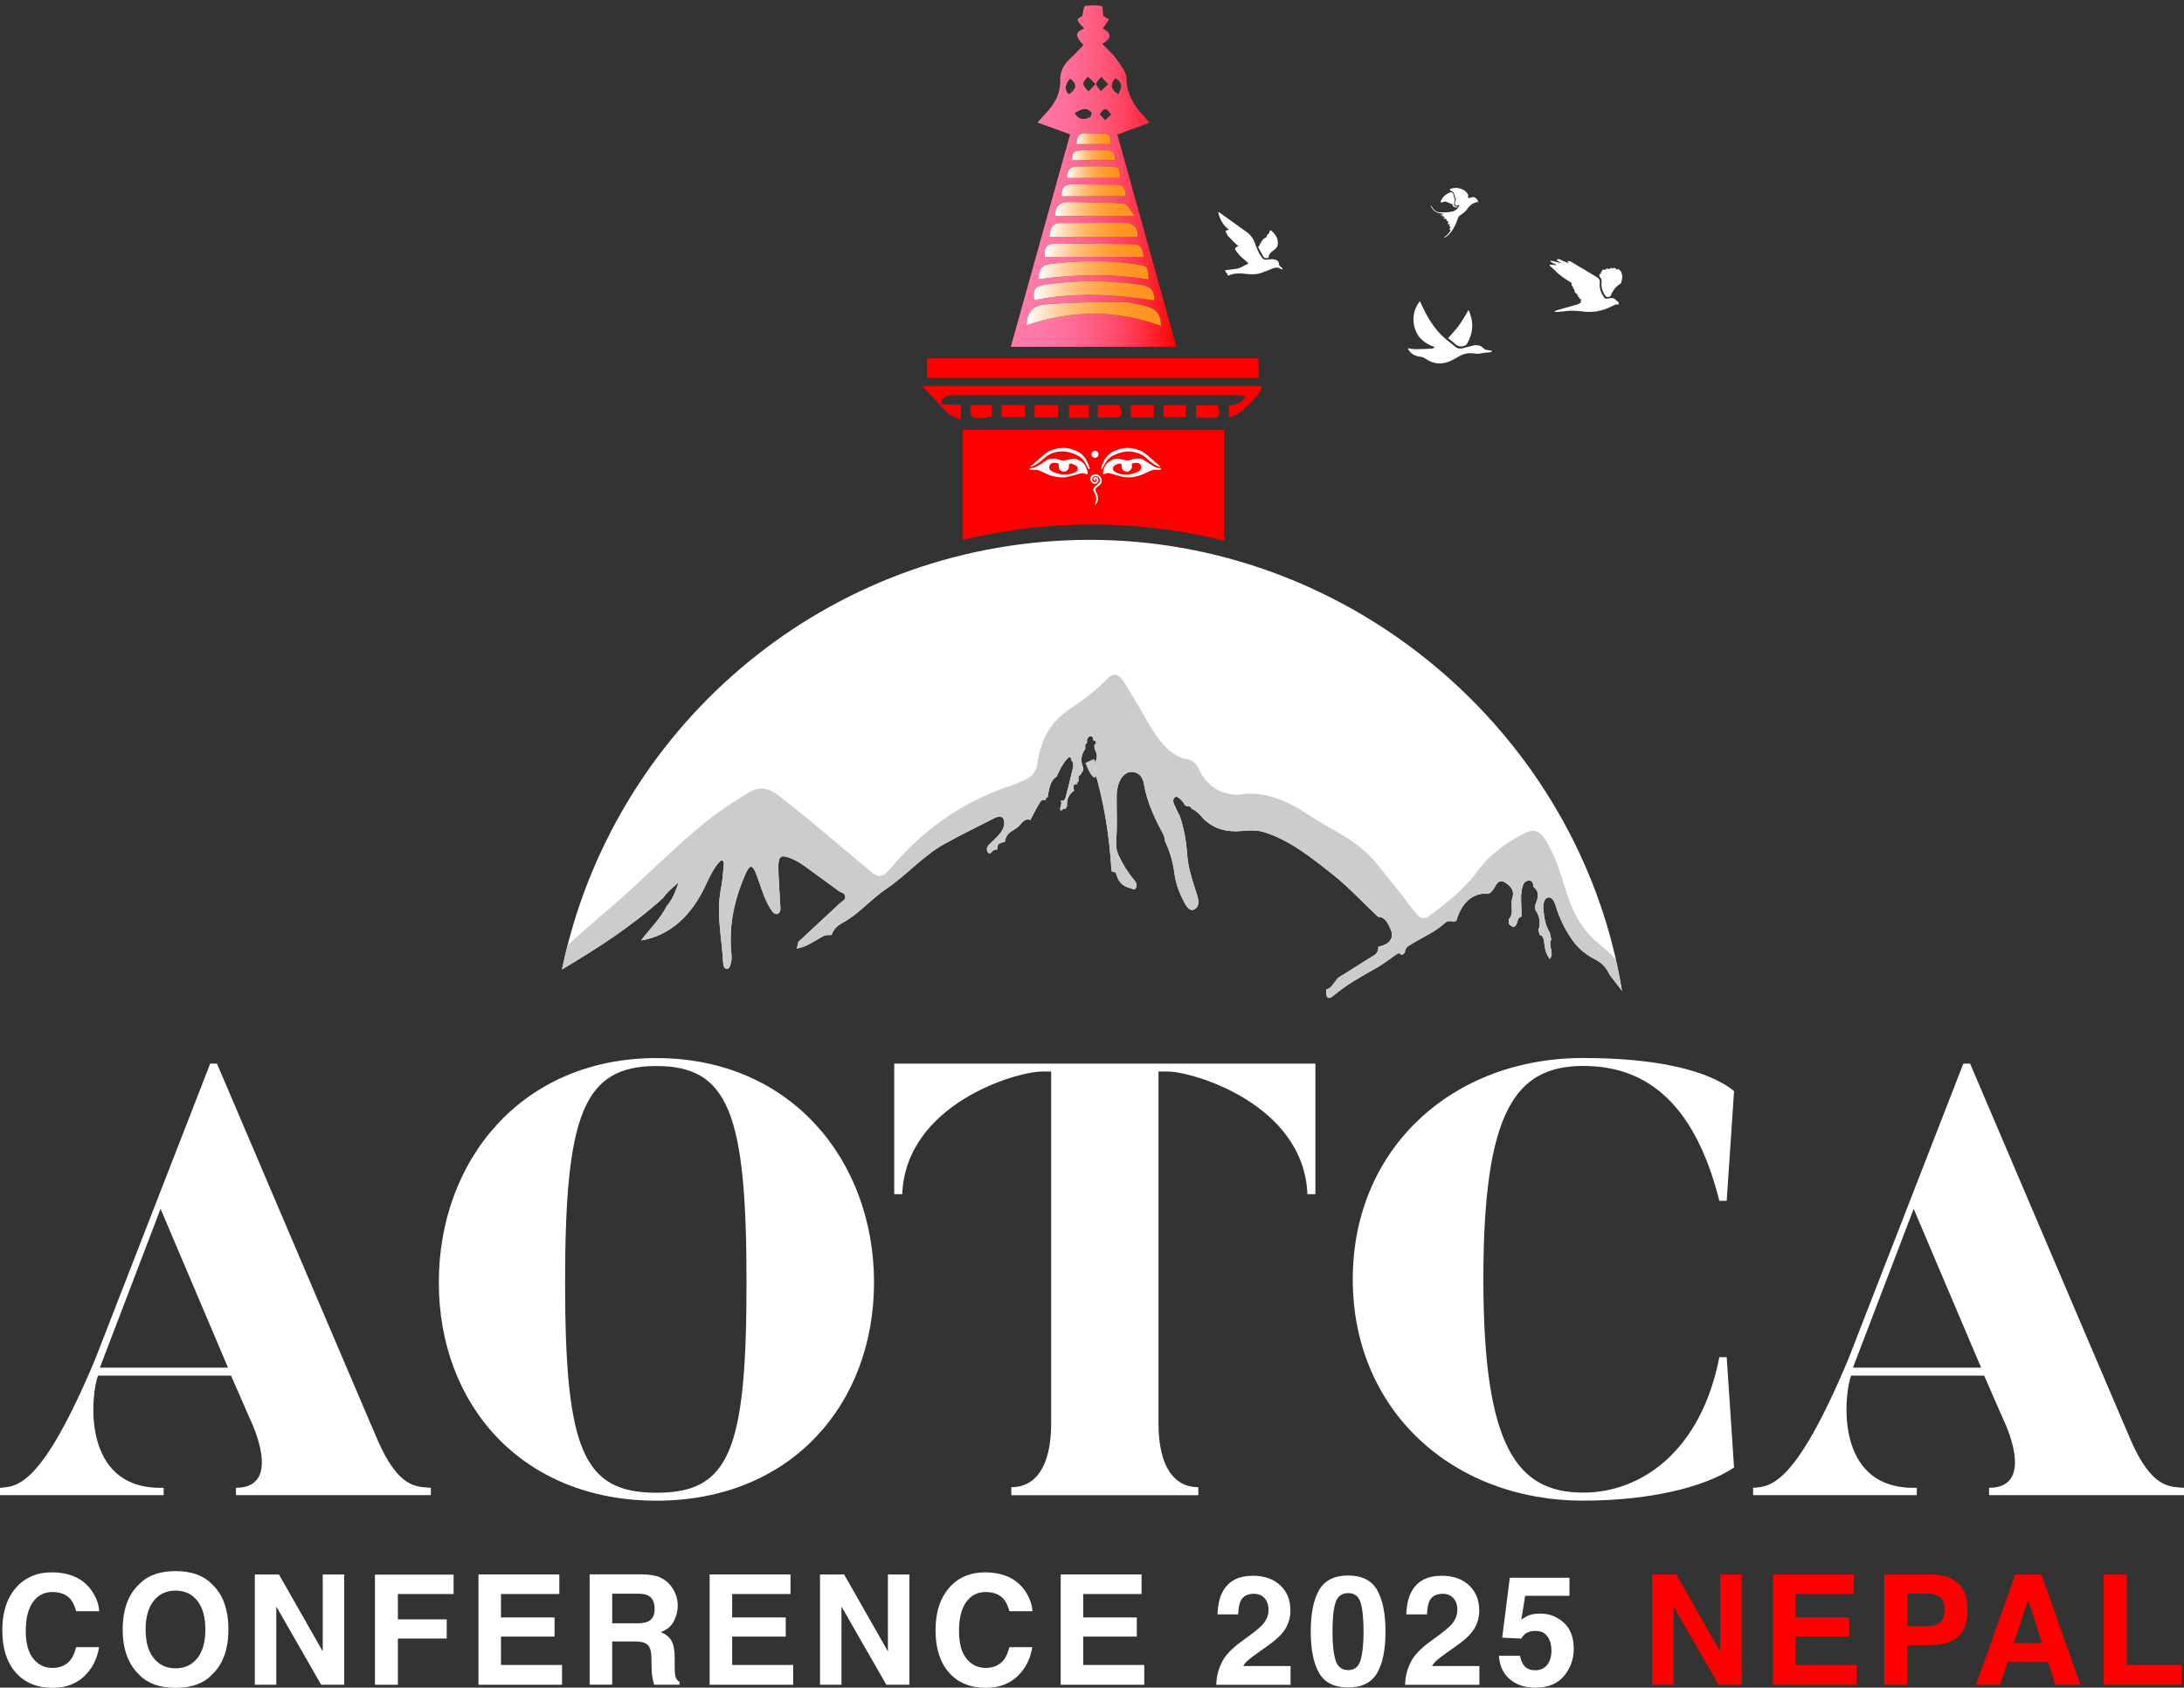 <?xml version="1.0" encoding="UTF-8"?> <svg xmlns="http://www.w3.org/2000/svg" xmlns:xlink="http://www.w3.org/1999/xlink" id="Layer_2" version="1.1" viewBox="0 0 508.35 392.77"><rect x="0" y="0" width="508.35" height="392.77" fill="#333333" stroke="none"/><defs><style> .st0 { fill: url(#linear-gradient2); } .st1 { fill: url(#linear-gradient1); } .st2 { fill: url(#linear-gradient9); } .st3 { fill: url(#linear-gradient3); } .st4 { fill: url(#linear-gradient6); } .st5 { fill: url(#linear-gradient8); } .st6 { fill: url(#linear-gradient7); } .st7 { fill: url(#linear-gradient5); } .st8 { fill: url(#linear-gradient4); } .st9 { fill: url(#linear-gradient10); } .st10 { fill: url(#linear-gradient); } .st11 { fill: #ccc; } .st12 { fill: #fff; } .st13 { fill: red; } .st14 { fill: #152e88; } </style><linearGradient id="linear-gradient" x1="235.28" y1="1565.13" x2="273.81" y2="1565.13" gradientTransform="translate(0 -1524.15)" gradientUnits="userSpaceOnUse"><stop offset="0" stop-color="#ff7bac"></stop><stop offset=".16" stop-color="#ff78a8"></stop><stop offset=".32" stop-color="#ff709c"></stop><stop offset=".46" stop-color="#ff6289"></stop><stop offset=".61" stop-color="#ff4f6f"></stop><stop offset=".76" stop-color="#ff364c"></stop><stop offset=".9" stop-color="#ff1923"></stop><stop offset="1" stop-color="red"></stop></linearGradient><linearGradient id="linear-gradient1" x1="238.91" y1="1597.19" x2="270.22" y2="1597.19" gradientTransform="translate(0 -1524.15)" gradientUnits="userSpaceOnUse"><stop offset="0" stop-color="#fff"></stop><stop offset=".09" stop-color="#ffecd8"></stop><stop offset=".21" stop-color="#ffd4a7"></stop><stop offset=".33" stop-color="#ffc07d"></stop><stop offset=".46" stop-color="#ffb05a"></stop><stop offset=".59" stop-color="#ffa340"></stop><stop offset=".72" stop-color="#ff9a2d"></stop><stop offset=".86" stop-color="#ff9421"></stop><stop offset="1" stop-color="#ff931e"></stop></linearGradient><linearGradient id="linear-gradient2" x1="240.62" y1="1591.83" x2="268.64" y2="1591.83" gradientTransform="translate(0 -1524.15)" gradientUnits="userSpaceOnUse"><stop offset="0" stop-color="#fff"></stop><stop offset=".09" stop-color="#ffecd8"></stop><stop offset=".21" stop-color="#ffd4a7"></stop><stop offset=".33" stop-color="#ffc07d"></stop><stop offset=".46" stop-color="#ffb05a"></stop><stop offset=".59" stop-color="#ffa340"></stop><stop offset=".72" stop-color="#ff9a2d"></stop><stop offset=".86" stop-color="#ff9421"></stop><stop offset="1" stop-color="#ff931e"></stop></linearGradient><linearGradient id="linear-gradient3" x1="241.76" y1="1587.05" x2="267.31" y2="1587.05" gradientTransform="translate(0 -1524.15)" gradientUnits="userSpaceOnUse"><stop offset="0" stop-color="#fff"></stop><stop offset=".09" stop-color="#ffecd8"></stop><stop offset=".21" stop-color="#ffd4a7"></stop><stop offset=".33" stop-color="#ffc07d"></stop><stop offset=".46" stop-color="#ffb05a"></stop><stop offset=".59" stop-color="#ffa340"></stop><stop offset=".72" stop-color="#ff9a2d"></stop><stop offset=".86" stop-color="#ff9421"></stop><stop offset="1" stop-color="#ff931e"></stop></linearGradient><linearGradient id="linear-gradient4" x1="243.14" y1="1582.38" x2="266.2" y2="1582.38" gradientTransform="translate(0 -1524.15)" gradientUnits="userSpaceOnUse"><stop offset="0" stop-color="#fff"></stop><stop offset=".09" stop-color="#ffecd8"></stop><stop offset=".21" stop-color="#ffd4a7"></stop><stop offset=".33" stop-color="#ffc07d"></stop><stop offset=".46" stop-color="#ffb05a"></stop><stop offset=".59" stop-color="#ffa340"></stop><stop offset=".72" stop-color="#ff9a2d"></stop><stop offset=".86" stop-color="#ff9421"></stop><stop offset="1" stop-color="#ff931e"></stop></linearGradient><linearGradient id="linear-gradient5" x1="244.24" y1="1577.63" x2="264.8" y2="1577.63" gradientTransform="translate(0 -1524.15)" gradientUnits="userSpaceOnUse"><stop offset="0" stop-color="#fff"></stop><stop offset=".09" stop-color="#ffecd8"></stop><stop offset=".21" stop-color="#ffd4a7"></stop><stop offset=".33" stop-color="#ffc07d"></stop><stop offset=".46" stop-color="#ffb05a"></stop><stop offset=".59" stop-color="#ffa340"></stop><stop offset=".72" stop-color="#ff9a2d"></stop><stop offset=".86" stop-color="#ff9421"></stop><stop offset="1" stop-color="#ff931e"></stop></linearGradient><linearGradient id="linear-gradient6" x1="245.6" y1="1572.77" x2="264.12" y2="1572.77" gradientTransform="translate(0 -1524.15)" gradientUnits="userSpaceOnUse"><stop offset="0" stop-color="#fff"></stop><stop offset=".09" stop-color="#ffecd8"></stop><stop offset=".21" stop-color="#ffd4a7"></stop><stop offset=".33" stop-color="#ffc07d"></stop><stop offset=".46" stop-color="#ffb05a"></stop><stop offset=".59" stop-color="#ffa340"></stop><stop offset=".72" stop-color="#ff9a2d"></stop><stop offset=".86" stop-color="#ff9421"></stop><stop offset="1" stop-color="#ff931e"></stop></linearGradient><linearGradient id="linear-gradient7" x1="247.11" y1="1568.43" x2="262.01" y2="1568.43" gradientTransform="translate(0 -1524.15)" gradientUnits="userSpaceOnUse"><stop offset="0" stop-color="#fff"></stop><stop offset=".09" stop-color="#ffecd8"></stop><stop offset=".21" stop-color="#ffd4a7"></stop><stop offset=".33" stop-color="#ffc07d"></stop><stop offset=".46" stop-color="#ffb05a"></stop><stop offset=".59" stop-color="#ffa340"></stop><stop offset=".72" stop-color="#ff9a2d"></stop><stop offset=".86" stop-color="#ff9421"></stop><stop offset="1" stop-color="#ff931e"></stop></linearGradient><linearGradient id="linear-gradient8" x1="248.38" y1="1564.2" x2="260.71" y2="1564.2" gradientTransform="translate(0 -1524.15)" gradientUnits="userSpaceOnUse"><stop offset="0" stop-color="#fff"></stop><stop offset=".09" stop-color="#ffecd8"></stop><stop offset=".21" stop-color="#ffd4a7"></stop><stop offset=".33" stop-color="#ffc07d"></stop><stop offset=".46" stop-color="#ffb05a"></stop><stop offset=".59" stop-color="#ffa340"></stop><stop offset=".72" stop-color="#ff9a2d"></stop><stop offset=".86" stop-color="#ff9421"></stop><stop offset="1" stop-color="#ff931e"></stop></linearGradient><linearGradient id="linear-gradient9" x1="249.55" y1="1560.22" x2="259.59" y2="1560.22" gradientTransform="translate(0 -1524.15)" gradientUnits="userSpaceOnUse"><stop offset="0" stop-color="#fff"></stop><stop offset=".09" stop-color="#ffecd8"></stop><stop offset=".21" stop-color="#ffd4a7"></stop><stop offset=".33" stop-color="#ffc07d"></stop><stop offset=".46" stop-color="#ffb05a"></stop><stop offset=".59" stop-color="#ffa340"></stop><stop offset=".72" stop-color="#ff9a2d"></stop><stop offset=".86" stop-color="#ff9421"></stop><stop offset="1" stop-color="#ff931e"></stop></linearGradient><linearGradient id="linear-gradient10" x1="250.61" y1="1556.4" x2="258.57" y2="1556.4" gradientTransform="translate(0 -1524.15)" gradientUnits="userSpaceOnUse"><stop offset="0" stop-color="#fff"></stop><stop offset=".09" stop-color="#ffecd8"></stop><stop offset=".21" stop-color="#ffd4a7"></stop><stop offset=".33" stop-color="#ffc07d"></stop><stop offset=".46" stop-color="#ffb05a"></stop><stop offset=".59" stop-color="#ffa340"></stop><stop offset=".72" stop-color="#ff9a2d"></stop><stop offset=".86" stop-color="#ff9421"></stop><stop offset="1" stop-color="#ff931e"></stop></linearGradient></defs><g id="Layer_1-2"><g><g><g><path class="st12" d="M4.07,369.11c2.07-2.11,4.7-3.17,7.89-3.17,4.27,0,7.4,1.42,9.37,4.25,1.09,1.59,1.68,3.19,1.76,4.79h-5.36c-.34-1.23-.78-2.16-1.31-2.79-.96-1.11-2.37-1.67-4.25-1.67s-3.42.79-4.52,2.36c-1.1,1.57-1.65,3.8-1.65,6.68s.58,5.04,1.75,6.47c1.16,1.43,2.64,2.15,4.44,2.15s3.24-.62,4.21-1.85c.53-.66.98-1.65,1.33-2.98h5.33c-.46,2.8-1.63,5.07-3.52,6.83-1.89,1.75-4.31,2.63-7.26,2.63-3.65,0-6.52-1.18-8.61-3.55-2.09-2.38-3.13-5.64-3.13-9.79,0-4.48,1.19-7.93,3.57-10.36h-.04Z"></path><path class="st12" d="M49.28,389.82c-1.94,2-4.74,2.99-8.41,2.99s-6.47-1-8.41-2.99c-2.6-2.45-3.9-5.98-3.9-10.59s1.3-8.23,3.9-10.59c1.94-2,4.74-2.99,8.41-2.99s6.47,1,8.41,2.99c2.59,2.36,3.88,5.89,3.88,10.59s-1.29,8.14-3.88,10.59ZM45.93,385.92c1.25-1.57,1.87-3.8,1.87-6.69s-.62-5.1-1.87-6.68c-1.25-1.57-2.93-2.36-5.06-2.36s-3.82.78-5.08,2.35-1.9,3.8-1.9,6.69.63,5.12,1.9,6.69,2.96,2.35,5.08,2.35,3.81-.78,5.06-2.35h0Z"></path><path class="st12" d="M59.31,366.43h5.62l10.19,17.9v-17.9h5v25.67h-5.36l-10.45-18.21v18.21h-5v-25.67h0Z"></path><path class="st12" d="M87.28,366.47h18.3v4.51h-12.97v5.9h11.37v4.46h-11.37v10.76h-5.33v-25.63h0Z"></path><path class="st12" d="M130.19,370.98h-13.58v5.45h12.47v4.46h-12.47v6.6h14.21v4.61h-19.45v-25.67h18.82v4.54h0Z"></path><path class="st12" d="M153.58,367.09c.94.41,1.75,1,2.4,1.79.54.65.97,1.37,1.29,2.16s.48,1.69.48,2.7c0,1.22-.31,2.42-.92,3.6-.62,1.18-1.63,2.01-3.05,2.5,1.18.48,2.02,1.15,2.52,2.03s.74,2.21.74,4.01v1.72c0,1.17.05,1.97.14,2.39.14.66.47,1.15.99,1.46v.64h-5.92c-.16-.57-.28-1.03-.35-1.38-.14-.72-.21-1.46-.23-2.21l-.03-2.39c-.02-1.64-.3-2.73-.85-3.27-.54-.55-1.56-.82-3.06-.82h-5.24v10.06h-5.24v-25.67h12.28c1.75.03,3.1.26,4.05.66v.02h0ZM142.5,370.89v6.9h5.77c1.15,0,2.01-.14,2.58-.42,1.01-.49,1.52-1.45,1.52-2.89,0-1.56-.49-2.6-1.47-3.13-.55-.3-1.38-.45-2.48-.45h-5.92Z"></path><path class="st12" d="M184,370.98h-13.58v5.45h12.47v4.46h-12.47v6.6h14.21v4.61h-19.45v-25.67h18.82v4.54h0Z"></path><path class="st12" d="M190.86,366.43h5.62l10.19,17.9v-17.9h5v25.67h-5.36l-10.45-18.21v18.21h-5v-25.67h0Z"></path><path class="st12" d="M221.29,369.11c2.07-2.11,4.7-3.17,7.89-3.17,4.27,0,7.4,1.42,9.37,4.25,1.09,1.59,1.68,3.19,1.76,4.79h-5.36c-.34-1.23-.78-2.16-1.31-2.79-.96-1.11-2.37-1.67-4.25-1.67s-3.42.79-4.52,2.36c-1.1,1.57-1.65,3.8-1.65,6.68s.58,5.04,1.75,6.47c1.16,1.43,2.64,2.15,4.44,2.15s3.24-.62,4.21-1.85c.53-.66.98-1.65,1.33-2.98h5.33c-.46,2.8-1.63,5.07-3.52,6.83-1.89,1.75-4.31,2.63-7.26,2.63-3.65,0-6.52-1.18-8.61-3.55-2.09-2.38-3.13-5.64-3.13-9.79,0-4.48,1.19-7.93,3.57-10.36h-.04Z"></path><path class="st12" d="M265.71,370.98h-13.58v5.45h12.47v4.46h-12.47v6.6h14.21v4.61h-19.45v-25.67h18.82v4.54h0Z"></path><path class="st12" d="M284.27,387.14c.71-1.68,2.38-3.47,5.01-5.35,2.29-1.64,3.77-2.81,4.44-3.52,1.03-1.1,1.55-2.31,1.55-3.62,0-1.07-.3-1.96-.89-2.66s-1.44-1.06-2.54-1.06c-1.51,0-2.54.56-3.08,1.69-.31.65-.5,1.68-.56,3.1h-4.82c.08-2.15.47-3.88,1.17-5.21,1.32-2.52,3.68-3.78,7.06-3.78,2.67,0,4.8.74,6.38,2.22,1.58,1.48,2.37,3.44,2.37,5.88,0,1.87-.56,3.53-1.68,4.98-.73.96-1.94,2.04-3.61,3.22l-1.99,1.41c-1.24.88-2.1,1.52-2.55,1.92s-.84.85-1.16,1.38h11.02v4.37h-17.29c.05-1.81.44-3.47,1.17-4.96h0Z"></path><path class="st12" d="M320.55,370.07c1.29,2.26,1.94,5.48,1.94,9.65s-.65,7.38-1.94,9.63-3.55,3.38-6.76,3.38-5.47-1.13-6.76-3.38-1.94-5.46-1.94-9.63.65-7.38,1.94-9.65c1.29-2.26,3.55-3.4,6.76-3.4s5.47,1.13,6.76,3.4h0ZM310.86,386.38c.48,1.54,1.45,2.31,2.93,2.31s2.44-.77,2.9-2.31.69-3.76.69-6.66-.23-5.29-.69-6.76-1.42-2.19-2.9-2.19-2.45.73-2.93,2.19c-.48,1.46-.71,3.71-.71,6.76s.24,5.12.71,6.66Z"></path><path class="st12" d="M328.22,387.14c.71-1.68,2.38-3.47,5.01-5.35,2.29-1.64,3.77-2.81,4.44-3.52,1.03-1.1,1.55-2.31,1.55-3.62,0-1.07-.3-1.96-.89-2.66s-1.44-1.06-2.54-1.06c-1.51,0-2.54.56-3.08,1.69-.31.65-.5,1.68-.56,3.1h-4.82c.08-2.15.47-3.88,1.17-5.21,1.32-2.52,3.68-3.78,7.06-3.78,2.67,0,4.8.74,6.38,2.22,1.58,1.48,2.37,3.44,2.37,5.88,0,1.87-.56,3.53-1.68,4.98-.73.96-1.94,2.04-3.61,3.22l-1.99,1.41c-1.24.88-2.1,1.52-2.55,1.92s-.84.85-1.16,1.38h11.02v4.37h-17.29c.05-1.81.44-3.47,1.17-4.96h0Z"></path><path class="st12" d="M353.79,385.34c.2,1.08.57,1.91,1.13,2.5s1.37.88,2.43.88c1.23,0,2.16-.43,2.81-1.3.64-.86.96-1.95.96-3.26s-.3-2.38-.9-3.26c-.6-.89-1.54-1.33-2.81-1.33-.6,0-1.12.08-1.56.23-.78.28-1.36.8-1.75,1.55l-4.45-.21,1.77-13.95h13.89v4.21h-10.31l-.9,5.52c.76-.5,1.36-.83,1.79-.99.72-.27,1.59-.4,2.63-.4,2.09,0,3.91.7,5.46,2.11,1.55,1.4,2.33,3.45,2.33,6.13,0,2.33-.75,4.42-2.24,6.25-1.5,1.83-3.73,2.75-6.71,2.75-2.4,0-4.37-.64-5.91-1.93s-2.4-3.12-2.57-5.48h4.95l-.04-.02Z"></path><path class="st13" d="M384.56,366.43h5.62l10.19,17.9v-17.9h5v25.67h-5.36l-10.45-18.21v18.21h-5v-25.67h0Z"></path><path class="st13" d="M431.52,370.98h-13.58v5.45h12.47v4.46h-12.47v6.6h14.21v4.61h-19.45v-25.67h18.82v4.54h0Z"></path><path class="st13" d="M455.69,380.99c-1.5,1.25-3.65,1.88-6.44,1.88h-5.34v9.23h-5.33v-25.67h11.02c2.54,0,4.57.66,6.08,1.99,1.51,1.32,2.27,3.37,2.27,6.15,0,3.03-.75,5.17-2.25,6.43h-.01,0ZM451.6,371.74c-.68-.57-1.63-.85-2.85-.85h-4.83v7.56h4.83c1.22,0,2.18-.31,2.85-.92s1.02-1.59,1.02-2.93-.34-2.29-1.02-2.86Z"></path><path class="st13" d="M469.09,366.43h6.07l9.08,25.67h-5.82l-1.69-5.28h-9.45l-1.74,5.28h-5.61l9.16-25.67h0ZM468.74,382.4h6.57l-3.24-10.1-3.33,10.1h0Z"></path><path class="st13" d="M489.65,366.43h5.36v21.05h12.82v4.61h-18.18v-25.67h0Z"></path></g><g><path class="st12" d="M100.29,347.97h-45.37v-1.71c11.27,0,3.28-15.98,3.28-15.98l-4.42-10.13h-30.96c-1.43,3.28-4.57,26.68,15.27,26.11v1.71H0v-1.71c4-.29,9.7-.29,22.11-29.82l26.82-68.91h1.57c35.53,83.32,37.38,87.6,37.38,87.6,4.99,11.41,9.13,10.84,12.41,11.13v1.71h0ZM37.37,281.34l-14.12,36.95h29.82l-15.69-36.95h-.01Z"></path><path class="st12" d="M152.79,349.26c-31.39,0-50.65-22.4-50.65-50.79s19.26-52.22,50.65-52.22,50.65,23.97,50.65,52.22-19.26,50.79-50.65,50.79h0ZM152.79,248.1c-16.98,0-21.26,11.27-21.26,50.37s4.28,48.94,21.26,48.94,20.97-9.7,20.97-48.94-4.14-50.37-20.97-50.37Z"></path><path class="st12" d="M306.17,247.53v30.39h-1.85c-.86-20.97-26.68-28.54-32.53-28.54h-2.14v81.9c0,9.7,3.42,14.84,9.27,14.84v1.86h-43.52v-1.86c5.85,0,9.27-5.14,9.27-14.84v-81.9h-2.14c-5.99,0-31.67,7.56-32.53,28.54h-1.86v-30.39h98.03Z"></path><path class="st12" d="M401.91,315.87l1.71,25.68c-7.13,4.71-19.98,7.7-35.1,7.7-30.53,0-53.65-21.12-53.65-51.51s23.11-51.51,53.65-51.51c16.55,0,28.96,2.71,35.1,7.7l-1.71,25.54h-1.71c-6.14-24.4-18.41-31.39-31.67-31.39-15.84,0-23.26,10.56-23.26,49.65s7.85,49.65,23.26,49.65c13.41,0,27.39-9.56,31.67-31.53h1.71v.02Z"></path><path class="st12" d="M508.35,347.97h-45.37v-1.71c11.27,0,3.28-15.98,3.28-15.98l-4.42-10.13h-30.96c-1.43,3.28-4.57,26.68,15.27,26.11v1.71h-38.1v-1.71c4-.29,9.7-.29,22.12-29.82l26.82-68.91h1.57c35.53,83.32,37.38,87.6,37.38,87.6,4.99,11.41,9.13,10.84,12.41,11.13v1.71ZM445.43,281.34l-14.13,36.95h29.82l-15.69-36.95Z"></path></g></g><path class="st11" d="M255.75,180.18c-.27.2-.52.43-.77.68-.1.06-.19.11-.29.17-.77-.63-.84-.87-1.4-1.9-.25-.47-.39-1.08-.71-1.54.68-.34,1.37-.65,2.06-.94.09.18.19.35.29.53-.54,1.08.54,1.99.82,3h0Z"></path><path class="st14" d="M254.15,190.87s0,0,0-.02c0,0,0,0,.02,0h-.03Z"></path><path class="st14" d="M254.16,181.86h0s0-.02.02-.02l-.02.02Z"></path><path class="st14" d="M254.17,172.97s0-.05,0-.07h0v.07Z"></path><path class="st11" d="M254.15,190.87s0,0,0-.02c0,0,0,0,.02,0h-.03Z"></path><path class="st11" d="M254.16,181.86h0s0-.02.02-.02l-.02.02Z"></path><path class="st11" d="M254.17,172.97s0-.05,0-.07h0v.07Z"></path><g><g><g><path class="st12" d="M376.63,71.02c-.18-.3-.42-.23-.67-.12-.66.31-1.31.64-1.98.92-1.87.76-3.83.92-5.81.65-1.46-.2-2.89-.23-4.34,0-.64.1-1.29.1-1.94.14l-.05-.12c.15-.08.29-.2.45-.25,1.33-.39,2.66-.78,4-1.14,1.12-.31,1.26-.35,1.76-.8-.08-.04-.16-.09-.23-.13.12-.17.21-.31.33-.48-.15-.03-.26-.05-.35-.09-.07-.03-.19-.1-.19-.15.03-.3-.18-.4-.45-.51.25-.28.06-.34-.13-.5-.21-.18-.52-.34-.52-.74,0-.23-.21-.46-.33-.69l-.11.04c.03-.1.06-.21.11-.35-.4-.11-.38-.43-.38-.76,0-.06-.08-.15-.15-.19-1.37-.86-2.72-1.72-3.83-2.92-.26-.28-.57-.5-.85-.76-.12-.11-.2-.25-.31-.38.01-.03.03-.07.04-.1.53.04,1.07.08,1.67.12-.53-.41-1.22-.44-1.57-1.03.96.03,1.82.45,2.75.63-.31-.18-.63-.34-.93-.54-.12-.08-.2-.23-.29-.35.18-.04.36-.15.52-.12.24.05.45.19.68.29.53.23,1.05.47,1.66.74-.09-.1-.11-.13-.13-.15-.08-.13-.15-.25-.23-.38.17,0,.35-.08.49-.03.24.07.47.2.69.34,1.9,1.13,3.79,2.26,5.68,3.39.47.28.75.66.68,1.24-.15,1.33.27,2.49,1.05,3.55.16.21.32.26.57.21.39-.07.8-.11,1.19-.12.37,0,.7.14.94.44.07.08.16.16.25.22.45.29.5.5.23,1l.03-.02h0Z"></path><path class="st12" d="M372.19,64.28c.09-.07.17-.13.26-.2-.08-.06-.15-.11-.29-.21.22-.12.41-.23.61-.34-.05-.06-.1-.14-.18-.24.15-.07.27-.13.4-.2-.19-.24-.09-.33.17-.32.21,0,.42.02.66.03-.03-.07-.05-.13-.11-.28.39.02.73.04,1.09.07.02-.08.03-.17.06-.29.21.07.42.14.66.22.04-.33.21-.24.38-.12.18.13.36.26.57.41,0-.32.16-.24.31-.14.42.29.66.7.75,1.19.13.67,0,1.31-.19,1.95-.03.09-.12.18-.21.24-1.01.65-1.73,1.55-2.18,2.66-.09.23-.2.35-.45.35-.12,0-.24.08-.36.07s-.28-.05-.35-.14c-.77-.99-1.16-2.1-1-3.38.07-.55-.15-.98-.61-1.32h0Z"></path></g><g><path class="st12" d="M347.28,81.79c-.25.09-.5.25-.75.24-.73,0-1.42.15-2.13.26-.47.07-.97.02-1.44-.04-1.23-.17-2.36.09-3.42.72-.73.43-1.46.86-2.24,1.17-1.97.77-3.85.53-5.57-.7-.35-.25-.7-.37-1.12-.42-1.25-.12-2.25-.66-2.86-1.8-.03-.05-.05-.11-.07-.17.62.08,1.21.22,1.81.22,1.25,0,2.5-.07,3.75-.14.25,0,.48-.18.74-.35-2.72-.91-4.5-2.6-4.91-5.49-.27-1.91.22-3.63,1.42-5.21.15.32.29.62.43.92,1.02,2.22,2.21,4.33,3.83,6.18.9,1.03,1.94,1.92,3.03,2.75.29.22.59.42.84.67.53.51,1.14.62,1.82.45.84-.21,1.67-.46,2.52-.64.9-.19,1.73-.04,2.39.68.33.36.8.35,1.23.44.22.05.44.08.66.11.02.05.03.1.05.15h0Z"></path><path class="st12" d="M337.04,78.74c.9-1.05,1.85-2.04,2.64-3.14.79-1.09,1.43-2.28,2.14-3.44.01.02.07.11.11.2,1.14,2.67.97,5.26-.53,7.75-.08.14-.26.24-.42.31-.91.38-1.71.24-2.43-.49-.47-.47-1.04-.83-1.5-1.2h-.01Z"></path></g><g><path class="st12" d="M283.64,49.33c.47.33.95.65,1.41.99,1.73,1.24,3.45,2.48,5.17,3.72.93.67,1.55,1.55,1.89,2.59.38,1.18.89,2.3,1.63,3.33.29.4.65.52,1.13.47.41-.04.81-.12,1.22-.11.35,0,.71.1,1.03.22.35.14.55.45.56.81.01.37.22.6.5.81.2.14.36.31.28.6-.05-.02-.09-.03-.12-.05-.68-.52-1.41-.53-2.19-.2-.9.37-1.81.76-2.74,1.05-1.24.39-2.53.3-3.81.14-1.26-.16-2.49-.08-3.66.42-.04.02-.08.03-.17.05-.02-.11-.05-.2-.05-.29,0-.17-.07-.24-.22-.35-.17-.12-.23-.38-.37-.63.85-.11,1.59-.21,2.32-.29.67-.08,1.28-.27,1.85-.62.4-.25.85-.43,1.32-.66-.21-.19-.42-.4-.64-.6-.45-.41-.94-.78-1.36-1.21-.36-.37-.7-.79-.97-1.22-.29-.46-.18-.66.34-.9.06-.03.12-.06.31-.21-.13-.06-.28-.09-.38-.18-.66-.64-1.33-1.28-1.96-1.95-.25-.26-.42-.6-.58-.92-.19-.38-.1-.5.34-.58.09-.02.18-.04.33-.14-.14-.1-.29-.18-.41-.29-1.08-.98-1.71-2.17-2.03-3.53-.02-.08-.05-.17-.07-.25h.07l.03-.02h0Z"></path><path class="st12" d="M295.79,53.58c1,.84,1.73,1.8,1.64,3.15-.03.5-.22.92-.64,1.25-.26.2-.52.4-.77.61-.4.32-.7.7-.73,1.21,0,.18-.1.24-.28.26-.43.06-.78,0-.99-.4-.35-.66-.72-1.3-1.08-1.96-.08-.14-.11-.26.07-.39.11-.07.15-.24.21-.36.34-.69.68-1.36,1.48-1.7.07-.03.1-.13.14-.2.02-.03,0-.06.01-.1.03-.33.32-.47.54-.68.18-.18,0-.58.4-.7h0Z"></path></g><g><path class="st12" d="M336.61,50.91h-.6c.12-.19.21-.32.32-.48-.2.02-.4.03-.59.05l-.02-.06c.11-.07.22-.14.35-.23-.28-.04-.54-.07-.79-.1v-.06c.24-.07.49-.14.79-.23-.41-.07-.75-.12-1.09-.19-.92-.2-1.54-.77-1.94-1.61-.01-.03-.02-.05-.02-.08,0-.02.01-.04.03-.11.06.08.1.14.14.19.2.28.38.59.62.84.39.41.89.59,1.45.59.89,0,1.79.02,2.67-.17.89-.19,1.46-.73,1.79-1.59-.23.07-.45.13-.67.18-.25.06-.39-.06-.4-.32-.01-.36.04-.7.2-1.02.07-.14.07-.26-.06-.39-.06-.06-.08-.17-.11-.26v-.06c-.1-.29-.18-.58-.3-.85-.11-.25-.31-.41-.58-.51-.14-.05-.33-.19-.34-.3-.01-.18.21-.22.37-.26,1.1-.31,2.13-.11,3.08.48.25.16.46.41.64.65.18.24.24.53.15.84-.04.15.03.23.16.23.15,0,.31-.03.46-.09.65-.27,1.12-.05,1.54.48.05.06.06.15.08.23.02.06.04.12.07.17.04.06.09.1.15.17-.05.02-.09.04-.1.03-.23-.13-.43,0-.65.07-.78.24-1.36.73-1.81,1.4-.46.67-1.09,1.15-1.76,1.57-.21.13-.34.29-.43.53-.34.96-.71,1.9-1.25,2.77-.46.74-1.06,1.34-1.77,1.84-.06.04-.13.06-.2.09-.02-.02-.03-.04-.05-.06.06-.06.11-.14.18-.19.52-.39.97-.85,1.3-1.41.02-.04.04-.07.06-.11-.34-.12-.36-.17-.17-.49.06-.1.13-.2.2-.31-.02,0-.03-.02-.04,0-.11,0-.22.02-.33.04,0-.12,0-.25.02-.37.02-.11.07-.21.12-.35-.1.04-.17.07-.24.09-.2.07-.27.02-.23-.2.03-.15.08-.3.11-.45-.14-.06-.32-.08-.41-.18-.08-.1-.06-.28-.08-.45l-.02.02h0Z"></path><path class="st12" d="M339.3,48.01c-.05.19-.16.24-.33.25-.51,0-.73-.13-.9-.61-.06-.17-.15-.23-.33-.23-.09,0-.19-.07-.28-.11-.01,0-.02-.02-.03-.03-.32-.13-.63-.29-.96-.36-.19-.04-.41.05-.61.11-.16.05-.34.18-.48.04s-.01-.31.06-.45c.46-.9,1.18-1.5,2.12-1.86.1-.04.26-.07.33-.02.19.12.37.26.41.52.02.14.07.27.1.41.02.08.04.16.06.24.02.09.03.21.09.25.18.15.09.28.05.45-.08.31-.14.63-.15.94,0,.4.3.6.69.5.05,0,.11-.03.17-.04h-.01Z"></path></g></g><g><g><path class="st13" d="M284.94,100.1v25.75c-2.27-.58-4.56-1.09-6.88-1.53-7.74-1.48-15.72-2.26-23.89-2.26-10.36,0-20.43,1.25-30.06,3.6v-25.65h30.04l1.97.09s28.82,0,28.82,0Z"></path><path class="st10" d="M273.81,80.7c-4.62-16.61-9.18-33.02-13.74-49.39,2.32-.86,4.76-1.75,7.48-2.75-.73-.85-1.03-1.22-1.35-1.56-2.33-2.47-3.94-5.13-4.02-8.77-.04-1.55-1.41-3.15-2.39-4.57-.84-1.19-2-2.16-3.23-3.46,2.51-1.41,1.95-2.59.13-3.56.51-.74.95-1.38,1.45-2.12-.68-.41-1.19-.71-1.36-.82-.12-.99-.12-2.28-.3-2.3-1.3-.18-2.65-.24-3.93,0-.31.05-.39,1.34-.66,2.39-1.45.71-1.46.81.47,2.86-2.75.94-1.53,2.34-.18,3.84-1.07,1.1-2.02,2.17-3.07,3.14-1.49,1.38-2.42,3.01-2.34,5.08.1,2.8-1.06,5.07-2.84,7.1-.67.75-1.35,1.49-2.45,2.71,2.82,1.02,5.22,1.88,7.6,2.74-4.57,16.39-9.16,32.83-13.8,49.45h38.53,0ZM259.61,18.19c1.77,1.03,1.57,2.25.67,3.76-1.65-1.08-2.04-2.2-.67-3.76ZM254.73,34.87c4.35-.07,4.64.06,4.86,2.42h-10.04c.12-2.32.16-2.33,5.18-2.42h0ZM250.62,33.53c-.08-1.98.78-2.78,2.73-2.51.94.13,1.92.12,2.87.02,1.83-.21,2.47.64,2.33,2.49h-7.93ZM258.64,26.65c-.41.38-.82.76-1.41,1.31-.54-.62-1.28-1.21-1.18-1.42.22-.5.87-1.17,1.29-1.13.47.04.87.79,1.3,1.24ZM256.33,17.88c.46.49.93.98,1.62,1.71-.72.69-1.21,1.15-1.69,1.61-.39-.57-1.08-1.14-1.08-1.7,0-.54.74-1.08,1.15-1.62h0ZM253.2,17.83c.53.5,1.06,1,1.82,1.72-.74.77-1.21,1.26-1.67,1.74-.43-.59-1.14-1.17-1.2-1.8-.05-.52.67-1.11,1.05-1.66h0ZM254.04,26.16c.14.16-.1,1-.36,1.13-1.31.64-2.56.66-3.52-.95,1.48-.99,2.7-1.49,3.88-.18h0ZM248.79,21.96c-1.3-1.38-.67-2.52.31-3.69,1.67,1.37,1.59,2.29-.31,3.69ZM250.69,38.73c2.6,0,5.21-.13,7.8.02,2.08.12,2.07.27,2.22,2.68h-12.33c0-1.65.52-2.71,2.31-2.7h0ZM249.52,42.89c3.36.04,6.73.09,10.09.05,1.96,0,2.45,1.07,2.4,2.74h-14.9c-.06-1.76.52-2.81,2.41-2.79h0ZM248.93,47c4.24.09,8.5.04,12.73.37.78.06,1.45,1.65,2.46,2.87h-18.52c-.05-2.13,1.03-3.28,3.33-3.24h0ZM246.77,51.91c5.02-.05,10.04-.06,15.06-.06,2.32,0,3.02,1.41,2.97,3.26h-20.56c.22-1.51.33-3.18,2.53-3.2h0ZM245.76,56.7c6.02-.1,12.05.05,18.07.12,2.17.02,2.09,1.72,2.37,2.98h-23.01c-.22-2.11.26-3.06,2.57-3.1h0ZM244.52,61.42c7.07-.84,14.13-.98,21.17.32,1.39.26,1.63.86,1.62,3.29-8.46-1.34-16.93-1.16-25.54-.08-.13-2.07.69-3.28,2.75-3.53h0ZM243.58,66.21c7.27-1.1,14.53-.96,21.8.03,2.22.31,3.39,1.21,3.25,3.69-9.42-1.48-18.69-1.9-27.96-.07-.22-2.77.17-3.24,2.91-3.65h0ZM243.11,70.86c5.81-.47,11.65-.59,17.48-.61,2.16,0,4.37.54,6.48,1.11,2.28.63,3.24,2.25,3.14,4.48-10.37-3.78-20.75-3.68-31.3-.14.09-2.68,1.34-4.6,4.2-4.84h0Z"></path><path class="st1" d="M270.21,75.84c-10.37-3.78-20.75-3.68-31.3-.14.09-2.68,1.34-4.6,4.2-4.84,5.81-.47,11.65-.59,17.48-.61,2.16,0,4.37.54,6.48,1.11,2.28.63,3.24,2.25,3.14,4.48h0Z"></path><path class="st0" d="M268.63,69.93c-9.42-1.48-18.69-1.9-27.96-.07-.22-2.77.17-3.24,2.91-3.65,7.27-1.1,14.53-.96,21.8.03,2.22.31,3.39,1.21,3.25,3.69Z"></path><path class="st3" d="M267.31,65.03c-8.46-1.34-16.93-1.16-25.54-.08-.13-2.07.69-3.28,2.75-3.53,7.07-.84,14.13-.98,21.17.32,1.39.26,1.63.86,1.62,3.29Z"></path><path class="st8" d="M266.2,59.8h-23.01c-.22-2.11.26-3.06,2.57-3.1,6.02-.1,12.05.05,18.07.12,2.17.02,2.09,1.72,2.37,2.98h0Z"></path><path class="st7" d="M264.8,55.11h-20.56c.22-1.51.33-3.18,2.53-3.2,5.02-.05,10.04-.06,15.06-.06,2.32,0,3.02,1.41,2.97,3.26Z"></path><path class="st4" d="M264.12,50.24h-18.52c-.05-2.13,1.03-3.28,3.33-3.24,4.24.09,8.5.04,12.73.37.78.06,1.45,1.65,2.46,2.87h0Z"></path><path class="st6" d="M262.01,45.68h-14.9c-.06-1.76.52-2.81,2.41-2.79,3.36.04,6.73.09,10.09.05,1.96,0,2.45,1.07,2.4,2.74h0Z"></path><path class="st5" d="M260.71,41.43h-12.33c0-1.65.52-2.71,2.31-2.7,2.6,0,5.21-.13,7.8.02,2.08.12,2.07.27,2.22,2.68Z"></path><path class="st2" d="M259.59,37.29h-10.04c.12-2.32.16-2.33,5.18-2.42,4.35-.07,4.64.06,4.86,2.42h0Z"></path><path class="st9" d="M258.55,33.53h-7.93c-.08-1.98.78-2.78,2.73-2.51.94.13,1.92.12,2.87.02,1.83-.21,2.47.64,2.33,2.49h0Z"></path><path class="st13" d="M215.74,87.95v-4.55h77.19v4.55h-77.19,0Z"></path><path class="st13" d="M293.66,89.86c.25,1.69-5.48,7.31-7.65,7.23v-2.73c1.99-.11,3.28-.84,3.86-2.2-.55-.06-1.05-.17-1.56-.17h-66.18c-1.44,0-2.78.02-3.12,2.06,1.54.07,3.01.14,4.63.21v3.42c-1.14-.55-2.21-.78-2.88-1.43-2.06-1.99-3.96-4.13-6.1-6.39h79Z"></path><path class="st13" d="M238.56,97.09h-5.44v-2.82h5.44v2.82Z"></path><path class="st13" d="M246.26,97.16h-5.46v-2.91h5.46v2.91Z"></path><path class="st13" d="M278.39,97.25v-2.94h5.09c.65,2.72.5,2.94-2.07,2.94h-3.02Z"></path><path class="st13" d="M255.51,97.01v-2.77h5.13c.77,2.63.55,2.95-1.94,2.96h-2.66c-.12,0-.25-.08-.53-.18h0Z"></path><path class="st13" d="M268.55,94.25v2.87h-5.33v-2.87h5.33Z"></path><path class="st13" d="M270.88,94.27h5.12v2.8h-5.12v-2.8Z"></path><path class="st13" d="M225.97,94.24h4.86v2.69c-4.42.92-5.44.38-4.86-2.69Z"></path><path class="st13" d="M253.46,94.28v2.96h-4.63v-2.96h4.63Z"></path><g><path d="M257.2,113.73c-.48.02-.94.04-1.48.07v-.07h1.48Z"></path><path d="M257.85,113.02s-.01.02,0,.03c-.23,0-.44-.02-.65-.03h.65Z"></path><path d="M257.86,113.7h-.01c-.01-.11-.01-.21,0-.32,0,.11,0,.21.01.32Z"></path><path d="M257.2,113.73c-.48.02-.94.04-1.48.07v-.07h1.48Z"></path><path d="M257.85,113.02s-.01.02,0,.03c-.23,0-.44-.02-.65-.03h.65Z"></path><path d="M257.86,113.7h-.01c-.01-.11-.01-.21,0-.32,0,.11,0,.21.01.32Z"></path><path class="st12" d="M269.4,109.34c-.3,0-.62-.06-.9,0-.41.1-.82.26-1.2.44-1,.49-2.01.95-3.12,1.17-1.35.27-2.66.15-3.97-.26-.63-.19-1.26-.39-1.9-.55-.37-.09-.75-.08-1.11.13-.07.04-.16.08-.24.09-.16.03-.24-.04-.25-.2-.02-.43.15-.82.28-1.22.35-1.08,1.2-1.61,2.16-2.04.6-.27,1.19-.17,1.79-.03.56.13,1.11.35,1.71.28.15-.02.32-.04.46-.1.85-.36,1.73-.42,2.63-.24.13.03.26.09.37.17.72.47,1.44.95,2.16,1.4.51.32,1.08.49,1.68.57.06,0,.13,0,.19.04.07.04.13.11.2.16-.07.05-.14.13-.22.14-.24.03-.48.04-.73.06v-.03h0v.02ZM262.08,110.45c.24,0,.49,0,.73-.04.81-.1,1.56-.37,2.28-.74.5-.26.71-.85.46-1.36-.19-.38-.5-.59-.93-.59-.31,0-.63.03-.93.11-.26.07-.29.19-.24.45.02.12.04.24.03.36-.07.7-.69,1.21-1.35,1.12-.74-.11-1.2-.74-1.04-1.47.05-.2-.04-.28-.19-.34-.1-.04-.23-.07-.33-.05-.47.07-.9.24-1.26.56-.38.34-.35.95.05,1.25.18.13.39.25.6.34.68.27,1.38.44,2.12.4h0Z"></path><path class="st12" d="M245.17,106.73c.53,0,1.04.11,1.52.31.48.2.97.15,1.45.05.57-.12,1.13-.26,1.7-.34.24-.03.52.03.75.13.42.18.82.4,1.22.64.55.33.84.87,1.06,1.44.15.38.29.76.28,1.18,0,.22-.08.29-.29.23-.03,0-.06,0-.08-.02-.55-.36-1.1-.22-1.68-.06-.98.27-1.96.54-2.95.75-.47.1-.98.08-1.47.04-.53-.04-1.07-.13-1.59-.26-.6-.15-1.18-.37-1.74-.65-.55-.28-1.11-.53-1.68-.76-.18-.07-.39-.07-.59-.07-.41,0-.83,0-1.24-.02-.1,0-.2-.09-.31-.14.1-.06.19-.15.29-.18.36-.1.73-.15,1.08-.28.34-.12.67-.3.98-.49.52-.32,1.04-.64,1.53-1.01.53-.4,1.12-.5,1.76-.49h0ZM247.69,110.44c1.05.02,1.94-.16,2.74-.66.51-.31.59-.97.11-1.34-.3-.23-.68-.35-1.03-.5-.11-.05-.24-.05-.36-.04-.28.03-.38.16-.34.43.09.51-.14,1.01-.57,1.27-.42.25-.95.22-1.34-.07-.42-.31-.6-.81-.45-1.32.05-.15,0-.24-.11-.3s-.23-.13-.35-.15c-.25-.04-.5-.05-.75-.05-.47,0-.87.33-.99.78s.09.94.51,1.15c.95.49,1.94.82,2.91.78l.02.02h0Z"></path><path class="st12" d="M270.07,108.68c-.09-.03-.19-.06-.28-.09-.86-.28-1.6-.77-2.26-1.37-.6-.54-1.17-1.1-1.91-1.45-1.71-.82-3.45-.94-5.23-.29-.42.15-.83.3-1.23.49-.78.37-1.38.94-1.81,1.69-.27.46-.51.94-.77,1.41-.04.06-.11.11-.17.16-.04-.08-.12-.17-.1-.23.08-.32.15-.64.28-.94.23-.51.46-1.03.78-1.48.63-.9,1.52-1.48,2.55-1.84.8-.28,1.63-.5,2.47-.5.93,0,1.84.22,2.73.52.97.33,1.68.98,2.42,1.62.82.71,1.65,1.43,2.48,2.14.03.03.06.05.09.08,0,.02-.02.05-.02.07h-.02Z"></path><path class="st12" d="M239.79,108.6c.19-.15.39-.3.58-.47.8-.7,1.6-1.4,2.39-2.11.69-.61,1.44-1.1,2.33-1.37.8-.25,1.61-.42,2.44-.42s1.64.21,2.43.49c.65.23,1.24.55,1.78.98.76.61,1.19,1.45,1.57,2.32.1.24.19.49.27.74.02.05.03.1.03.15,0,.12.04.28-.12.3-.05,0-.14-.13-.19-.21-.32-.55-.61-1.12-.95-1.66-.42-.66-1.02-1.11-1.72-1.44-.72-.34-1.45-.61-2.23-.74-1.27-.22-2.51-.08-3.71.41-.87.36-1.58.95-2.26,1.58-.71.67-1.53,1.18-2.46,1.48-.04,0-.09,0-.14.02,0-.02-.02-.04-.03-.06h-.01Z"></path><path class="st12" d="M254.81,117.59c.08-.26.14-.46.2-.65.23-.75.18-1.47-.22-2.15-.49-.82-.33-1.29.37-1.81.21-.15.41-.32.59-.51.31-.32.32-.7.16-1.08-.13-.32-.38-.55-.74-.57-.53-.03-1.02.26-.94.88.03.25.26.48.49.5.28.03.51-.08.55-.32.02-.13-.03-.29-.1-.41-.02-.04-.18,0-.28,0,.02.07.03.14.05.21,0,.04.06.09.05.1-.02.04-.08.08-.11.07-.12-.04-.27-.06-.33-.15s-.06-.27-.02-.38c.09-.22.39-.31.65-.25.32.08.44.24.47.53.07.69-.39,1.06-1.02.98-.4-.05-.79-.53-.83-1.03-.05-.68.44-1.16,1.17-1.18.86-.02,1.62.83,1.44,1.81-.06.34-.29.58-.56.79-.2.15-.4.3-.59.47-.27.24-.34.54-.2.88.08.2.17.39.26.59.41.89.34,1.78-.32,2.54-.04.04-.1.06-.2.12v.02h.01Z"></path><path class="st12" d="M255.69,105.72c0,.45-.35.83-.78.83-.48,0-.86-.37-.86-.83s.37-.8.81-.81c.46,0,.82.35.82.81h0Z"></path></g></g><g><path class="st12" d="M377.53,230.58c-.97-1.24-1.92-2.5-2.88-3.75-.83-1.83-2-2.86-3.52-3.64-1.81-.94-3.56-2.21-5.01-4.23-1.75-2.43-3.09-5.09-4.02-8.2-.35-1.14-.96-2.12-1.86-1.86-.82.23-1.1,1.53-1.01,2.57.17,2.01.48,4.01,1.52,5.61.11.53.21,1.07.32,1.6-.83,1.36.86,3.15-.37,4.5-.92-1.49-.87-1.51-1.15-2.95-.2-1-.03-2.39-1.17-2.65-.1-.36-.19-.71-.29-1.07.58-1.79.29-3.35-.69-4.71-.03-.36-.05-.72-.07-1.09.57-1.49,1.22-2.99-.29-4.22-.1-.06-.13-.15-.12-.29-.07-1.21-.68-1.34-1.38-1.21-.87.16-1.13,1.14-1.31,2.05-.41,2.06.03,4.17-.11,6.26l-.02.06c-.43.07-.72.39-.85.93-.43,1.75-1.16,1.73-2.08.67.01-.35.03-.7.04-1.04,1.3-1.28.27-3.25.79-4.81.55-1.67-.13-2.6-1.27-3.45-1.11-.84-1.85-.87-2.64.5-.47.8-1.06,1.83-1.76,1.8-3.48-.17-6.09,2-7.34,6.33l-.14.09c-.81.2-1.73-.31-2.44.35-2.43,2.27-5.25,3.32-7.87,5-.67.43-1.5.71-1.55,2.04-.26.18-.52.35-.77.52-.45-.73-.92-.38-1.38-.05-1.45,1.01-2.91,2.15-4.36,2.97-3.49,1.96-6.95,3.86-10.17,6.57-1.17.99-1.83.41-1.55-1.56,1.42-.17,1.89-2.2,3.09-2.9,2.64-1.54,5.19-3.35,7.83-4.88.78-.46,1.15-1,1.15-2.08l.07-.07c2.49-.41,3.67-1.98,2.82-3.95-.62-1.42-1.38-3.02-2.92-2.95-3.46-3.2-6.72-6.77-10.33-9.66-5.18-4.13-10.34-8.26-16.3-10.08-1.73-.53-3.47-.4-5.2-.25-3.18.27-6.17-.28-8.85-2.83-.8-1.05-1.71-1.89-2.77-2.41l-.04-.03c-.16-.38-.39-.54-.71-.43-.25-.08-.5-.16-.75-.25-.16-.26-.3-.57-.49-.79-.59-.67-1.42-1.66-2.01-1-.69.77.16,1.84.49,2.72.21.53.5,1,.75,1.5.96,2.79,1.5,5.68,1.72,8.79.22,3.22,1.22,6.23,2.19,9.2.39,1.19.84,2.73-.18,3.56-1.17.97-2.06-.25-2.72-1.53-1.04-2.02-1.93-4.2-2.23-6.63-.34-2.74-1.1-5.17-2.18-7.47-.11-.5-.13-1.07-.34-1.47-1.96-3.68-3.82-7.39-4.59-11.93-.3-1.72-1.29-2.66-2.7-2.74-2.02-.11-3.59,2.15-3.64,5.54-.04,3.41.17,6.86-.1,10.24-.12,1.46.07,2.61.55,3.63,1,2.13,2.2,4.08,3.62,5.74.45.53.73,1.07.43,1.78-.3.71-.78.23-1.21.14-1.47-.34-2.74-1.05-3.31-3.11-.21-.76-.64-.75-1.09-.77-.04-.27-.08-.53-.13-.8-.48-7.7-1.69-15.17-3.79-22.36,0-.71-.03-1.41-.04-2.12.61-1.09.64-2.16-.06-3.2-.02-.32-.04-.63-.06-.95.71-.65.39-.94-.21-1.14l-.02-.04c-.08-.69-.34-1.1-.87-.85-.52.23-.71.79-.61,1.51-.45.2-.46.68-.41,1.2.02.12,0,.23-.07.32-.88,1.25-1.09,2.63-.43,4.18.03.42.02.82-.25,1.12-.13.21-.26.4-.37.61h0c-.63.23-.45.92-.44,1.52-.22.08-.34.27-.33.6l.03.07c-1.08-.24-.91.66-.76,1.54v-.02c-1.11.74-1.74,1.88-1.64,3.62-.13.19-.24.39-.36.58l.03.04c-.46-.39-.75.4-1.17.35-.25-.81.46-1.5.09-2.28l.03-.07c.67.38.96-.25,1.14-.92.57-2.21,1.11-4.43,1.64-6.66.14-.6.14-1.22-.31-1.64-.21-1.3-.65-.92-1.17-.33-.98,1.12-1.67,2.55-2.32,4.01-1.58.94-1.77,3-2.13,4.91h-.06c-.28-.02-.4.14-.36.52v.12c-.9-.57-1.3.43-1.71,1.1-.68,1.09-1.25,2.3-1.87,3.46-1.01-.5-1.89.49-2.4,1.13-1.12,1.41-3.14,1.34-3.52,3.91l-.05.07c-.79.22-1.78.08-1.74,1.77h0c-.25.03-.51,0-.74.11-.49.26-1,1.33-1.49.4-.5-.96.25-1.55.76-2.07.76-.78,1.58-1.41,2.28-2.37.73-1.02,1.12-2.2.64-3.23-.39-.85-1.44-.5-2.13-.15-3.89,1.94-7.77,3.89-11.61,6-4.84,2.67-8.86,7.31-13.53,10.45-3.16,2.12-5.91,5.25-9.16,7.32-1.19.76-2.85,1.28-3.52,3.33-.1.07-.2.11-.32.12-.72-.13-1.4.06-2.06.44-1.87,1.07-3.69,2.38-5.76,2.68.13-.52.26-1.04.39-1.56,3.25-3.02,6.49-6.03,9.73-9.06.45-.43,1.26-.64,1.16-1.53-.08-.8-.89-.81-1.38-1.16-2.62-1.91-5.23-3.82-7.85-5.72-1.25-.92-2.56-1.69-3.94-2.16-1.9-.65-2.43-.2-2.4,2.42.03,2.71.28,5.41.39,8.12.04.92.36,2.15-.51,2.55-.74.35-1.31-.53-1.78-1.27-1.4-2.23-2.14-4.98-3.09-7.56-1-2.66-1.61-2.85-2.71-.33-2.23,5.12-3.65,10.62-3.37,16.72.06,1.3.36,2.6.02,3.91-.18.67-.34,1.4-1.01,1.34-.55-.06-.74-.7-.78-1.31-.3-5.82-1.69-11.57-.49-17.49.34-1.68.43-3.45.61-5.19.04-.4.11-.9-.24-1.16-.36-.25-.62.1-.86.38-1.26,1.42-2.13,3.24-3,5.11-3.49,7.55-8.53,11.92-15.12,13.07,1.99-2.73,4.4-4.87,6-8.08,1.18-1.27,1.87-2.98,2.76-5.49-1.58,1.41-2.71,2.32-3.63,3.65-7.4,6.73-15.43,11.8-23.55,16.66.39-1.89.82-3.76,1.29-5.62,13.85-54.24,63.05-94.36,121.61-94.36s109.69,41.71,122.39,97.59c.55,2.42,1.03,4.87,1.44,7.35h-.01,0Z"></path><path class="st11" d="M376.09,223.23c-1.27-1.31-2.61-2.52-4-3.65-3.66-2.96-6.06-7.15-7.65-12.45-1.21-4.05-2.53-8.06-4.61-11.51-1.32-2.21-2.87-2.76-4.81-1.78-4.09,2.08-8.05,4.76-11.1,8.89-3.29,4.45-7.15,7.37-11.09,10.34-1.37,1.02-2.28.8-3.38-.66-2.96-3.91-6-7.72-9.06-11.48-4.52-5.55-10.38-7.67-15.69-11.21-5.2-3.46-10.49-5.77-16.35-4.76-.45.08-.91-.02-1.36-.07-3.31-.39-6.14-2.01-7.98-6-.6-1.31-1.55-1.96-2.56-2.15-4.13-.76-6.77-4.4-9.19-8.5-1.77-3.02-3.49-6.09-5.31-9.05-1.45-2.36-2.73-2.8-4.16-1.28-2.77,2.94-5.87,5.12-8.98,7.23-3.91,2.65-6.47,6.53-7.33,12.4-.26,1.8-1.07,2.98-2.29,3.61-1.09.56-2.18,1.13-3.3,1.49-10.26,3.32-19.62,9.11-27.71,18.43-.5.57-1,1.12-1.5,1.68-1.18,1.31-2.36,1.53-3.71.33-2.16-1.9-4.4-3.65-6.59-5.52-4.98-4.23-9.98-8.41-15.09-12.36-2.26-1.74-4.43-2.34-6.96-.78-3.3,2.02-6.57,4.08-9.69,6.58-8.02,6.4-15.36,14.2-23.26,20.86-3.13,2.64-6.22,5.37-9.29,8.14-.47,1.86-.9,3.73-1.29,5.62,8.12-4.86,16.15-9.93,23.55-16.66.92-1.33,2.05-2.24,3.63-3.65-.89,2.51-1.58,4.22-2.76,5.49-1.6,3.21-4.01,5.35-6,8.08,6.59-1.15,11.63-5.52,15.12-13.07.87-1.87,1.74-3.69,3-5.11.24-.28.5-.63.86-.38.35.26.28.76.24,1.16-.18,1.74-.27,3.51-.61,5.19-1.2,5.92.19,11.67.49,17.49.04.61.23,1.25.78,1.31.67.06.83-.67,1.01-1.34.34-1.31.04-2.61-.02-3.91-.28-6.1,1.14-11.6,3.37-16.72,1.1-2.52,1.71-2.33,2.71.33.95,2.58,1.69,5.33,3.09,7.56.47.74,1.04,1.62,1.78,1.27.87-.4.55-1.63.51-2.55-.11-2.71-.36-5.41-.39-8.12-.03-2.62.5-3.07,2.4-2.42,1.38.47,2.69,1.24,3.94,2.16,2.62,1.9,5.23,3.81,7.85,5.72.49.35,1.3.36,1.38,1.16.1.89-.71,1.1-1.16,1.53-3.24,3.03-6.48,6.04-9.73,9.06l-.39,1.56c2.07-.3,3.89-1.61,5.76-2.68.66-.38,1.34-.57,2.06-.44.12,0,.22-.05.32-.12.67-2.05,2.33-2.57,3.52-3.33,3.25-2.07,6-5.2,9.16-7.32,4.67-3.14,8.69-7.78,13.53-10.45,3.84-2.11,7.72-4.06,11.61-6,.69-.35,1.74-.7,2.13.15.48,1.03.09,2.21-.64,3.23-.7.96-1.52,1.59-2.28,2.37-.51.52-1.26,1.11-.76,2.07.49.93,1-.14,1.49-.4.23-.12.49-.08.74-.11h0c-.04-1.69.95-1.55,1.74-1.77l.05-.07c.38-2.57,2.4-2.5,3.52-3.91.51-.64,1.39-1.63,2.4-1.13.62-1.16,1.19-2.37,1.87-3.46.41-.67.81-1.67,1.71-1.1v-.12c-.04-.38.08-.54.36-.51h.06c.36-1.92.55-3.98,2.13-4.92.65-1.46,1.34-2.89,2.32-4.01.52-.59.96-.97,1.17.33.45.42.45,1.04.31,1.64-.53,2.23-1.07,4.45-1.64,6.66-.18.67-.47,1.3-1.14.92l-.03.07c.37.78-.34,1.47-.09,2.28.42.05.71-.74,1.17-.35l-.03-.04c.12-.19.23-.39.36-.58-.1-1.74.53-2.88,1.63-3.62v.02c-.14-.88-.31-1.78.77-1.54l-.03-.07c0-.33.11-.52.33-.6,0-.6-.19-1.29.44-1.51h0c.11-.22.24-.41.37-.62.27-.3.28-.7.25-1.12-.66-1.55-.45-2.93.43-4.18.07-.09.09-.2.07-.32-.05-.52-.04-1,.41-1.2-.1-.72.09-1.28.61-1.51.53-.25.79.16.87.85l.02.04c.6.2.92.49.21,1.14.02.32.04.63.06.95.7,1.04.67,2.11.06,3.2,0,.71.03,1.41.04,2.12,2.1,7.19,3.31,14.66,3.79,22.36.05.27.09.53.13.8.45.02.88,0,1.09.77.57,2.06,1.84,2.77,3.31,3.11.43.09.91.57,1.21-.14s.02-1.25-.43-1.78c-1.42-1.66-2.62-3.61-3.62-5.74-.48-1.02-.67-2.17-.55-3.63.27-3.38.06-6.83.1-10.24.05-3.39,1.62-5.65,3.64-5.54,1.41.08,2.4,1.02,2.7,2.74.77,4.54,2.63,8.25,4.59,11.93.21.4.23.97.34,1.47,1.08,2.3,1.84,4.73,2.18,7.47.3,2.43,1.19,4.61,2.23,6.63.66,1.28,1.55,2.5,2.72,1.53,1.02-.83.57-2.37.18-3.56-.97-2.97-1.97-5.98-2.19-9.2-.22-3.11-.76-6-1.72-8.79-.25-.5-.54-.97-.75-1.5-.33-.88-1.18-1.95-.49-2.72.59-.66,1.42.33,2.01,1,.19.22.33.53.49.79.25.09.5.17.75.25.32-.11.55.05.71.43l.04.03c1.06.52,1.97,1.36,2.77,2.41,2.68,2.55,5.67,3.1,8.85,2.83,1.73-.15,3.47-.28,5.2.25,5.96,1.82,11.12,5.95,16.3,10.08,3.61,2.89,6.87,6.46,10.33,9.66,1.54-.07,2.3,1.53,2.92,2.95.85,1.97-.33,3.54-2.82,3.95l-.07.07c0,1.08-.37,1.62-1.15,2.08-2.64,1.53-5.19,3.34-7.83,4.88-1.2.7-1.67,2.73-3.09,2.9-.28,1.97.38,2.55,1.55,1.56,3.22-2.71,6.68-4.61,10.17-6.57,1.45-.82,2.91-1.96,4.36-2.97.46-.33.93-.68,1.38.05.25-.17.51-.34.77-.52.05-1.33.88-1.61,1.55-2.04,2.62-1.68,5.44-2.73,7.87-5,.71-.66,1.63-.15,2.44-.35l.14-.09c1.25-4.33,3.86-6.5,7.34-6.33.7.03,1.29-1,1.76-1.8.79-1.37,1.53-1.34,2.64-.5,1.14.85,1.82,1.78,1.27,3.45-.52,1.56.51,3.53-.79,4.81-.01.34-.03.69-.04,1.04.92,1.06,1.65,1.08,2.08-.67.13-.54.42-.86.85-.93l.02-.06c.14-2.09-.3-4.2.11-6.26.18-.91.44-1.89,1.31-2.05.7-.13,1.31,0,1.38,1.21,0,.14.02.23.12.29,1.51,1.23.86,2.73.29,4.22.02.37.04.73.07,1.09.98,1.36,1.27,2.92.69,4.71.1.36.19.71.29,1.07,1.14.26.97,1.65,1.17,2.65.28,1.44.23,1.46,1.15,2.95,1.23-1.35-.46-3.14.37-4.5-.11-.53-.21-1.07-.32-1.6-1.04-1.6-1.35-3.6-1.52-5.61-.09-1.04.19-2.34,1.01-2.57.9-.26,1.51.72,1.86,1.86.93,3.11,2.27,5.77,4.02,8.2,1.45,2.02,3.2,3.29,5.01,4.23,1.52.78,2.69,1.81,3.52,3.64.96,1.25,1.91,2.51,2.88,3.75l-1.44-7.35h.01,0Z"></path></g></g></g></g></g></svg> 